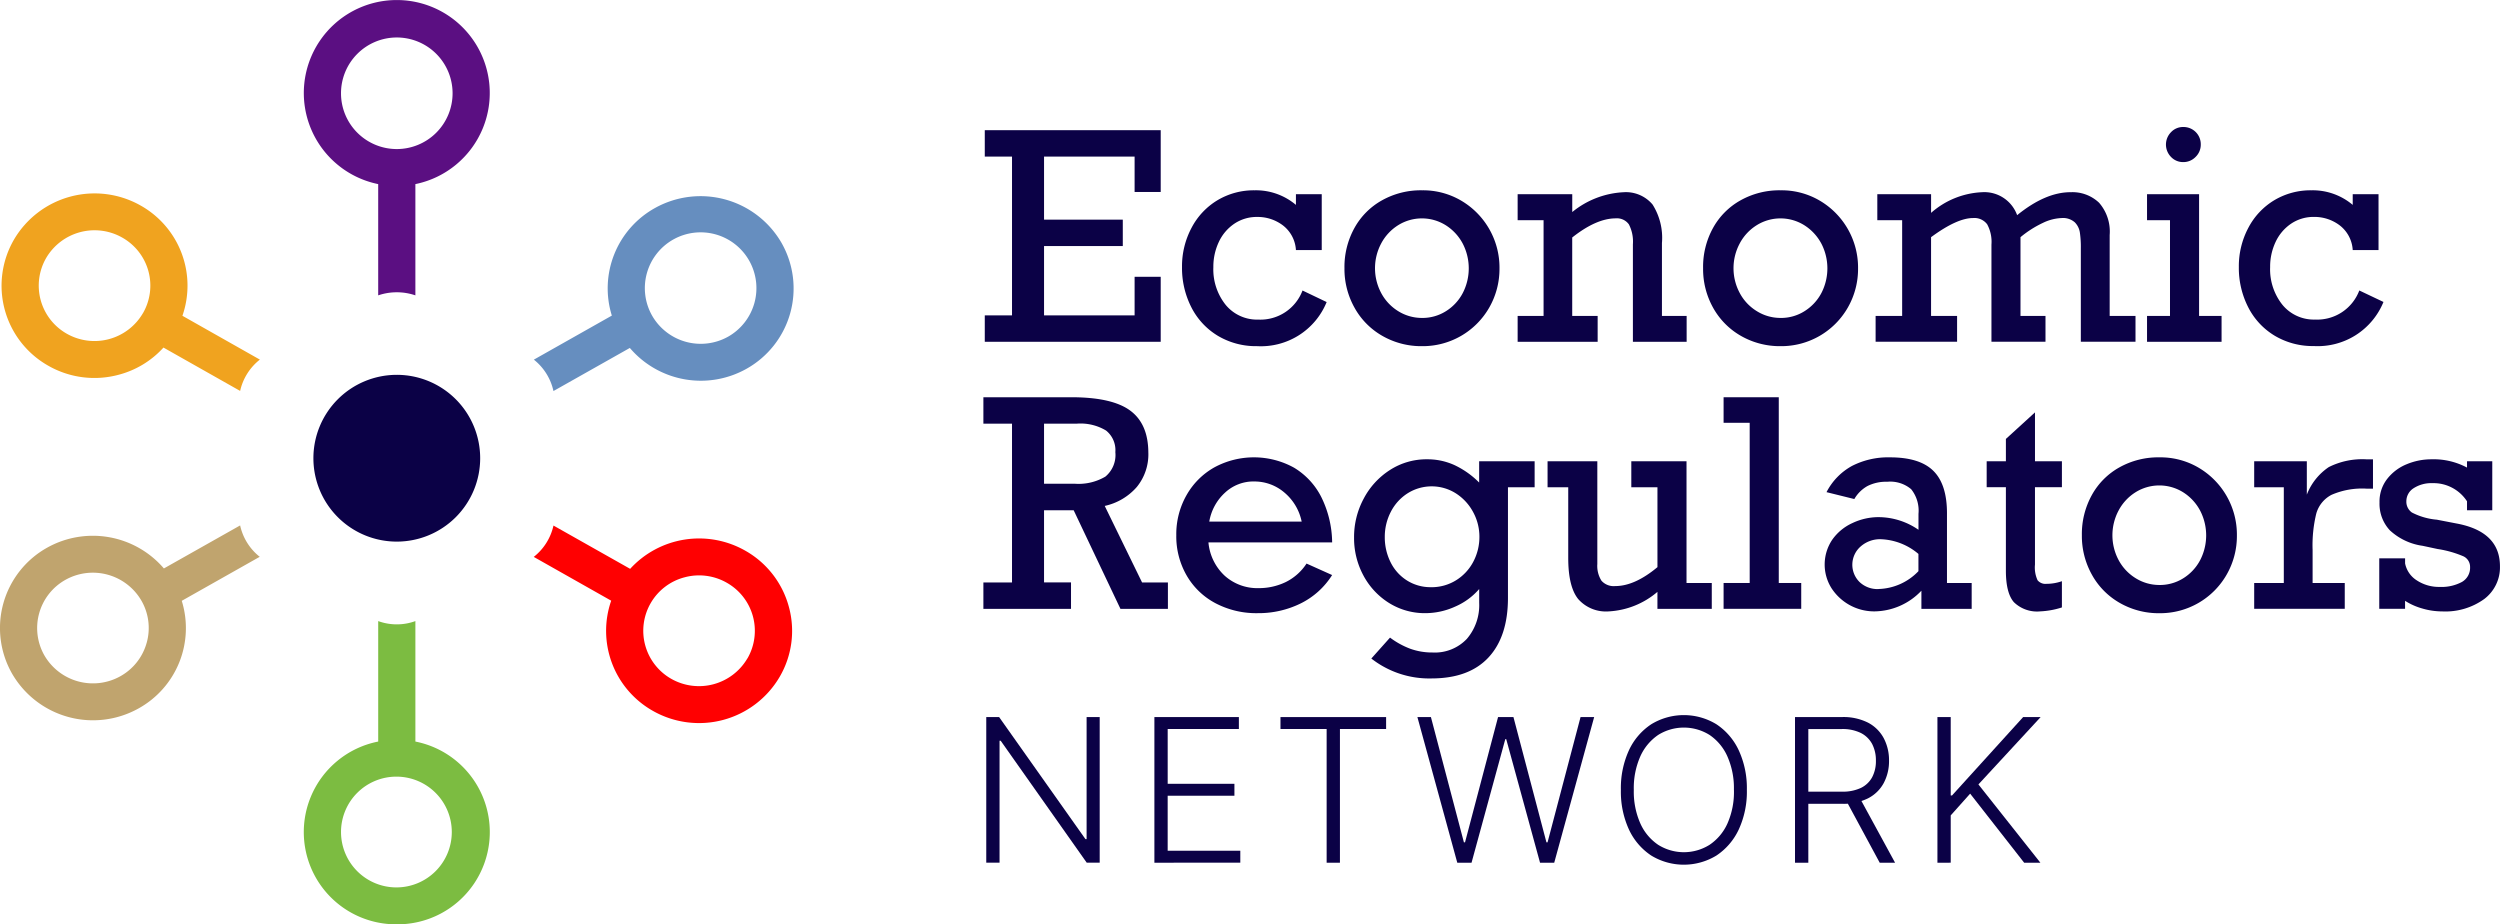 <svg id="logo-economic-regulators-network" xmlns="http://www.w3.org/2000/svg" xmlns:xlink="http://www.w3.org/1999/xlink" width="326.609" height="120.755" viewBox="0 0 326.609 120.755">
  <defs>
    <clipPath id="clip-path">
      <rect id="Rectangle_2188" data-name="Rectangle 2188" width="326.609" height="120.755" fill="none"/>
    </clipPath>
  </defs>
  <g id="Group_836" data-name="Group 836" clip-path="url(#clip-path)">
    <path id="Path_168" data-name="Path 168" d="M23.677,38.586V24.051a12.146,12.146,0,1,0-4.858,0V38.586a7.534,7.534,0,0,1,4.858,0M13.961,12.237a7.288,7.288,0,1,1,7.287,7.235,7.284,7.284,0,0,1-7.287-7.235" transform="translate(30.59 0.001)" fill="#5b0f82"/>
    <path id="Path_169" data-name="Path 169" d="M21.252,58.221a12.052,12.052,0,0,0,2.429-23.876V18.606a7.1,7.1,0,0,1-4.858,0V34.345a12.052,12.052,0,0,0,2.429,23.876m0-19.293a7.236,7.236,0,1,1-7.287,7.235A7.233,7.233,0,0,1,21.252,38.928Z" transform="translate(30.587 62.535)" fill="#7cbc41"/>
    <path id="Path_170" data-name="Path 170" d="M49.316,26.354a12,12,0,0,0-5.669-7.313A12.2,12.2,0,0,0,28.584,21.4L18.567,15.744a7.205,7.205,0,0,1-2.577,4.095L26.107,25.56a12,12,0,0,0,5.425,14.382,12.2,12.2,0,0,0,16.585-4.435A11.882,11.882,0,0,0,49.316,26.354ZM43.9,33.1h0a7.332,7.332,0,0,1-9.952,2.665,7.219,7.219,0,0,1,1.736-13.257,7.291,7.291,0,0,1,5.53.711A7.213,7.213,0,0,1,43.909,33.1Z" transform="translate(53.742 52.916)" fill="#ff0001"/>
    <path id="Path_171" data-name="Path 171" d="M23.675,21.784A12,12,0,0,0,18.25,7.4,12.211,12.211,0,0,0,1.666,11.837,12,12,0,0,0,6.136,28.3a12.146,12.146,0,0,0,9.219,1.186,11.994,11.994,0,0,0,5.844-3.55L31.216,31.6a7.194,7.194,0,0,1,2.577-4.091Zm-5.168-.327h0A7.323,7.323,0,0,1,8.56,24.122,7.219,7.219,0,0,1,5.87,14.24a7.33,7.33,0,0,1,9.956-2.665,7.2,7.2,0,0,1,2.686,9.882Z" transform="translate(0.157 19.471)" fill="#f0a31f"/>
    <path id="Path_172" data-name="Path 172" d="M48.373,12.019a12.219,12.219,0,0,0-16.545-4.6,12,12,0,0,0-5.647,14.06L15.993,27.234a7.181,7.181,0,0,1,2.56,4.1l9.978-5.63a12.187,12.187,0,0,0,15.215,2.739,12.026,12.026,0,0,0,4.627-16.423ZM41.361,24.238a7.323,7.323,0,0,1-9.921-2.756,7.288,7.288,0,1,1,9.921,2.756Z" transform="translate(53.752 19.752)" fill="#668ebf"/>
    <path id="Path_173" data-name="Path 173" d="M31.374,15.74l-9.96,5.621A12.233,12.233,0,0,0,6.181,18.636,12.026,12.026,0,0,0,1.554,35.059,12.213,12.213,0,0,0,18.1,39.651a12,12,0,0,0,5.647-14.06l10.187-5.752A7.181,7.181,0,0,1,31.374,15.74ZM19.159,31.091a7.2,7.2,0,0,1-3.441,4.357A7.335,7.335,0,0,1,5.789,32.7a7.222,7.222,0,0,1,2.778-9.86,7.337,7.337,0,0,1,9.926,2.756,7.15,7.15,0,0,1,.667,5.5" transform="translate(-0.002 52.903)" fill="#c0a46e"/>
    <path id="Path_174" data-name="Path 174" d="M31.176,22.123A10.894,10.894,0,1,1,20.283,11.229,10.891,10.891,0,0,1,31.176,22.123" transform="translate(31.556 37.741)" fill="#0b0146"/>
    <path id="Path_175" data-name="Path 175" d="M49.074,11.972V7.349H37.243v8.238H47.53v3.45H37.243v9.058H49.074V23.053h3.41v8.491H29.5v-3.45h3.559V7.349H29.5V3.9H52.484v8.072Z" transform="translate(99.155 13.108)" fill="#0b0146"/>
    <path id="Path_176" data-name="Path 176" d="M50.287,7.607v-1.4h3.371v7.3H50.287A4.384,4.384,0,0,0,48.6,10.293a5.464,5.464,0,0,0-3.393-1.112,5.232,5.232,0,0,0-2.965.881,5.864,5.864,0,0,0-2.028,2.385,7.571,7.571,0,0,0-.715,3.284,7.428,7.428,0,0,0,1.614,4.941,5.309,5.309,0,0,0,4.261,1.919,5.875,5.875,0,0,0,5.774-3.8L54.3,20.3a9.273,9.273,0,0,1-9.1,5.761,9.71,9.71,0,0,1-5.12-1.356,9.2,9.2,0,0,1-3.458-3.729,11.278,11.278,0,0,1-1.217-5.242A10.685,10.685,0,0,1,36.651,10.6a9.143,9.143,0,0,1,3.4-3.611A9.242,9.242,0,0,1,44.875,5.7a8.1,8.1,0,0,1,5.412,1.906" transform="translate(119.018 19.162)" fill="#0b0146"/>
    <path id="Path_177" data-name="Path 177" d="M60.526,15.879a10.149,10.149,0,0,1-1.334,5.133,10.006,10.006,0,0,1-8.77,5.05A10.218,10.218,0,0,1,45.193,24.7a9.551,9.551,0,0,1-3.62-3.689,10.343,10.343,0,0,1-1.3-5.133,10.5,10.5,0,0,1,1.3-5.246,9.243,9.243,0,0,1,3.6-3.62A10.368,10.368,0,0,1,50.422,5.7a9.826,9.826,0,0,1,5.155,1.382,10.148,10.148,0,0,1,4.95,8.8m-10.1,6.493a5.734,5.734,0,0,0,3.1-.881,6.153,6.153,0,0,0,2.2-2.368,7.035,7.035,0,0,0,0-6.459,6.34,6.34,0,0,0-2.2-2.39,5.868,5.868,0,0,0-6.241-.017,6.278,6.278,0,0,0-2.22,2.394,6.89,6.89,0,0,0,0,6.454A6.209,6.209,0,0,0,47.3,21.492a5.826,5.826,0,0,0,3.118.881" transform="translate(135.372 19.162)" fill="#0b0146"/>
    <path id="Path_178" data-name="Path 178" d="M64.317,12.327v9.59h3.227V25.3H60.523V12.566A4.9,4.9,0,0,0,60,9.959a1.913,1.913,0,0,0-1.718-.789q-2.532,0-5.687,2.5V21.916h3.323V25.3H45.465v-3.38h3.388V9.409H45.465V6.016H52.6V8.345a11.476,11.476,0,0,1,6.664-2.586,4.549,4.549,0,0,1,3.825,1.6,8.14,8.14,0,0,1,1.234,4.971" transform="translate(152.805 19.357)" fill="#0b0146"/>
    <path id="Path_179" data-name="Path 179" d="M71.264,15.879a10.149,10.149,0,0,1-1.334,5.133,10.006,10.006,0,0,1-8.765,5.05A10.223,10.223,0,0,1,55.931,24.7a9.581,9.581,0,0,1-3.62-3.689,10.34,10.34,0,0,1-1.291-5.133,10.5,10.5,0,0,1,1.291-5.246,9.243,9.243,0,0,1,3.6-3.62A10.372,10.372,0,0,1,61.165,5.7a9.822,9.822,0,0,1,5.15,1.382,10.148,10.148,0,0,1,4.95,8.8m-10.1,6.493a5.73,5.73,0,0,0,3.1-.881,6.2,6.2,0,0,0,2.207-2.368,7.035,7.035,0,0,0,0-6.459,6.386,6.386,0,0,0-2.207-2.39,5.868,5.868,0,0,0-6.241-.017A6.233,6.233,0,0,0,55.8,12.652a6.858,6.858,0,0,0,0,6.454,6.144,6.144,0,0,0,2.242,2.385,5.8,5.8,0,0,0,3.118.881" transform="translate(171.479 19.162)" fill="#0b0146"/>
    <path id="Path_180" data-name="Path 180" d="M59.656,21.916V9.409H56.411V6.016h7.025V8.454a10.78,10.78,0,0,1,6.659-2.7,4.556,4.556,0,0,1,4.583,3q3.709-3.009,6.991-3a5.038,5.038,0,0,1,3.711,1.374,5.724,5.724,0,0,1,1.387,4.221V21.916h3.375v3.375H83V13.077a13.087,13.087,0,0,0-.126-2.054,2.392,2.392,0,0,0-.667-1.339,2.33,2.33,0,0,0-1.718-.554,6.117,6.117,0,0,0-2.438.628,13.664,13.664,0,0,0-2.935,1.871V21.916h3.266v3.375h-7.06V12.6a4.787,4.787,0,0,0-.563-2.66,2.087,2.087,0,0,0-1.84-.811q-2.093,0-5.486,2.5V21.916h3.4v3.375H56.189V21.916Z" transform="translate(188.848 19.357)" fill="#0b0146"/>
    <path id="Path_181" data-name="Path 181" d="M74.058,28.491v3.375H64.32V28.491h3V15.984h-3v-3.4h6.8v15.9ZM71.341,6.1a2.215,2.215,0,0,1-.676,1.614,2.205,2.205,0,0,1-1.614.676,2.149,2.149,0,0,1-1.6-.676,2.306,2.306,0,0,1,0-3.227,2.137,2.137,0,0,1,1.6-.68A2.25,2.25,0,0,1,71.341,6.1" transform="translate(216.176 12.786)" fill="#0b0146"/>
    <path id="Path_182" data-name="Path 182" d="M81.946,7.607v-1.4h3.371v7.3H81.946a4.384,4.384,0,0,0-1.688-3.218,5.464,5.464,0,0,0-3.393-1.112,5.232,5.232,0,0,0-2.965.881,5.864,5.864,0,0,0-2.028,2.385,7.571,7.571,0,0,0-.715,3.284,7.428,7.428,0,0,0,1.614,4.941,5.309,5.309,0,0,0,4.261,1.919,5.875,5.875,0,0,0,5.774-3.8l3.157,1.5a9.273,9.273,0,0,1-9.1,5.761,9.71,9.71,0,0,1-5.12-1.356,9.2,9.2,0,0,1-3.458-3.729,11.278,11.278,0,0,1-1.217-5.242A10.685,10.685,0,0,1,68.31,10.6a9.143,9.143,0,0,1,3.4-3.611A9.242,9.242,0,0,1,76.534,5.7a8.1,8.1,0,0,1,5.412,1.906" transform="translate(225.422 19.162)" fill="#0b0146"/>
    <path id="Path_183" data-name="Path 183" d="M51.012,19.152a6.747,6.747,0,0,1-1.5,4.461,7.746,7.746,0,0,1-4.2,2.486l4.88,10h3.375v3.45h-6.2L41.256,26.666H37.384v9.428h3.524v3.45H29.46v-3.45H33.2V15.35H29.46V11.9H40.942q5.338,0,7.7,1.744t2.368,5.508M46.7,19.074a3.282,3.282,0,0,0-1.212-2.822,6.463,6.463,0,0,0-3.833-.9H37.384V23.2H41.4a6.894,6.894,0,0,0,4-.933,3.666,3.666,0,0,0,1.3-3.192" transform="translate(99.013 39.997)" fill="#0b0146"/>
    <path id="Path_184" data-name="Path 184" d="M55.6,24.816H39.439a6.75,6.75,0,0,0,2.146,4.374,6.381,6.381,0,0,0,4.4,1.6,8.048,8.048,0,0,0,3.537-.785,6.884,6.884,0,0,0,2.734-2.425l3.34,1.5A10.139,10.139,0,0,1,51.466,32.8a12.443,12.443,0,0,1-5.573,1.26,11.451,11.451,0,0,1-5.534-1.3,9.4,9.4,0,0,1-3.772-3.633,10.228,10.228,0,0,1-1.348-5.246,10.312,10.312,0,0,1,1.33-5.224,9.534,9.534,0,0,1,3.637-3.641,10.847,10.847,0,0,1,10.41.035A9.437,9.437,0,0,1,54.187,18.9,13.652,13.652,0,0,1,55.6,24.816M45.383,16.853A5.451,5.451,0,0,0,41.623,18.3a6.613,6.613,0,0,0-2.076,3.8H51.619a6.705,6.705,0,0,0-2.259-3.8,6.006,6.006,0,0,0-3.977-1.443" transform="translate(118.436 46.046)" fill="#0b0146"/>
    <path id="Path_185" data-name="Path 185" d="M56.909,16.8V14.016h7.248v3.393H60.672V31.861q0,5.05-2.542,7.784t-7.418,2.743a12.279,12.279,0,0,1-7.889-2.6l2.442-2.734a10.644,10.644,0,0,0,2.647,1.457A8.447,8.447,0,0,0,50.821,39,5.753,5.753,0,0,0,55.3,37.221a6.774,6.774,0,0,0,1.614-4.714v-1.8a8.713,8.713,0,0,1-3.162,2.307,9.44,9.44,0,0,1-3.825.846A8.818,8.818,0,0,1,45.1,32.507,9.508,9.508,0,0,1,41.768,28.9a10.258,10.258,0,0,1-1.2-4.924,10.557,10.557,0,0,1,1.26-5.081,9.891,9.891,0,0,1,3.441-3.746,8.8,8.8,0,0,1,4.841-1.391,8.534,8.534,0,0,1,3.563.754,11.376,11.376,0,0,1,3.24,2.289M50.638,30.47a6.056,6.056,0,0,0,3.245-.9,6.263,6.263,0,0,0,2.259-2.425,6.9,6.9,0,0,0,.8-3.284,6.686,6.686,0,0,0-.8-3.17,6.576,6.576,0,0,0-2.242-2.46,5.9,5.9,0,0,0-6.328-.035,6.208,6.208,0,0,0-2.2,2.42A7.072,7.072,0,0,0,44.58,23.9a7.274,7.274,0,0,0,.754,3.3,5.891,5.891,0,0,0,2.137,2.385,5.755,5.755,0,0,0,3.166.881" transform="translate(136.333 46.245)" fill="#0b0146"/>
    <path id="Path_186" data-name="Path 186" d="M55.191,30.124q2.551,0,5.517-2.473V17.211H57.293V13.818h7.213v15.9h3.3V33.1h-7.1v-2.22a10.642,10.642,0,0,1-6.345,2.551,4.838,4.838,0,0,1-4.008-1.614c-.868-1.077-1.3-2.865-1.3-5.36V17.211h-2.7V13.818h6.5V27.245A3.6,3.6,0,0,0,53.4,29.43a2.129,2.129,0,0,0,1.792.693" transform="translate(155.827 46.443)" fill="#0b0146"/>
    <path id="Path_187" data-name="Path 187" d="M61.778,36.165V39.54H51.635V36.165h3.41V15.237h-3.41V11.9h7.209V36.165Z" transform="translate(173.541 39.998)" fill="#0b0146"/>
    <path id="Path_188" data-name="Path 188" d="M70.641,21.014v9.1h3.227v3.38H67.3V31.123a8.578,8.578,0,0,1-6.127,2.7,6.653,6.653,0,0,1-5.621-3.035,5.8,5.8,0,0,1,.092-6.315A6.5,6.5,0,0,1,58.3,22.279a7.976,7.976,0,0,1,3.354-.768,9.214,9.214,0,0,1,5.264,1.653V21.088a4.482,4.482,0,0,0-.955-3.227,4.234,4.234,0,0,0-3.131-.972,5.392,5.392,0,0,0-2.577.558,4.522,4.522,0,0,0-1.718,1.7l-3.633-.9a8.156,8.156,0,0,1,3.323-3.423A10.333,10.333,0,0,1,63.193,13.7c2.582,0,4.466.58,5.661,1.757s1.788,3.026,1.788,5.556M61.688,30.9a7.486,7.486,0,0,0,5.224-2.329V26.317a8.031,8.031,0,0,0-4.95-1.923,3.823,3.823,0,0,0-2.595.946A3.167,3.167,0,0,0,59.233,30a3.4,3.4,0,0,0,2.455.907" transform="translate(183.719 46.05)" fill="#0b0146"/>
    <path id="Path_189" data-name="Path 189" d="M69.346,18.738v3.393H65.826V32.24a3.972,3.972,0,0,0,.34,2.045,1.328,1.328,0,0,0,1.164.467,6.135,6.135,0,0,0,2.015-.345v3.428a10.793,10.793,0,0,1-2.839.515,4.331,4.331,0,0,1-3.432-1.2c-.7-.8-1.047-2.172-1.047-4.121V22.131H59.516V18.738h2.512V15.821l3.8-3.467v6.384Z" transform="translate(200.03 41.522)" fill="#0b0146"/>
    <path id="Path_190" data-name="Path 190" d="M82.617,23.879a10.149,10.149,0,0,1-1.334,5.133,10.006,10.006,0,0,1-8.77,5.05A10.218,10.218,0,0,1,67.284,32.7a9.551,9.551,0,0,1-3.62-3.689,10.343,10.343,0,0,1-1.3-5.133,10.5,10.5,0,0,1,1.3-5.246,9.243,9.243,0,0,1,3.6-3.62A10.368,10.368,0,0,1,72.513,13.7a9.826,9.826,0,0,1,5.155,1.382,10.148,10.148,0,0,1,4.95,8.8m-10.1,6.493a5.734,5.734,0,0,0,3.1-.881,6.154,6.154,0,0,0,2.2-2.368,7.035,7.035,0,0,0,0-6.459,6.34,6.34,0,0,0-2.2-2.39,5.868,5.868,0,0,0-6.241-.017,6.277,6.277,0,0,0-2.22,2.394,6.89,6.89,0,0,0,0,6.454,6.209,6.209,0,0,0,2.242,2.385,5.826,5.826,0,0,0,3.118.881" transform="translate(209.619 46.05)" fill="#0b0146"/>
    <path id="Path_191" data-name="Path 191" d="M75.162,25.552v4.365h4.2v3.375H67.53V29.917H71.4V17.41H67.53v-3.4h6.877v4.365a7.663,7.663,0,0,1,2.869-3.6,9.738,9.738,0,0,1,4.906-1.016h.868v3.833h-.829a10.016,10.016,0,0,0-4.588.807,3.965,3.965,0,0,0-1.989,2.438,17.546,17.546,0,0,0-.484,4.714" transform="translate(226.965 46.248)" fill="#0b0146"/>
    <path id="Path_192" data-name="Path 192" d="M82.742,14.841v-.824h3.3v6.4h-3.3V19.245a5.213,5.213,0,0,0-4.514-2.368,4.265,4.265,0,0,0-2.46.659,2.013,2.013,0,0,0-.951,1.709,1.717,1.717,0,0,0,.724,1.465,8.646,8.646,0,0,0,3.258.938l2.547.493q5.7,1.047,5.7,5.6a5.181,5.181,0,0,1-2.063,4.278,8.664,8.664,0,0,1-5.473,1.614,9.3,9.3,0,0,1-2.673-.4,8.237,8.237,0,0,1-2.189-.986v1.047H71.277v-6.6h3.375v.663A3.4,3.4,0,0,0,76.2,29.589a5.242,5.242,0,0,0,2.965.842,5.606,5.606,0,0,0,2.917-.65,2.128,2.128,0,0,0,1.06-1.936,1.516,1.516,0,0,0-.846-1.4,13.708,13.708,0,0,0-3.393-.964l-1.958-.419a7.909,7.909,0,0,1-4.278-2.019,5.076,5.076,0,0,1-1.356-3.65,4.815,4.815,0,0,1,1-3.07A6.188,6.188,0,0,1,74.87,14.4a8.386,8.386,0,0,1,3.214-.641,9.279,9.279,0,0,1,4.658,1.082" transform="translate(239.558 46.245)" fill="#0b0146"/>
    <path id="Path_193" data-name="Path 193" d="M44.365,21.481V40.508H42.673L31.43,24.573h-.148V40.508H29.546V21.481h1.679L42.507,37.433h.148V21.481Z" transform="translate(99.303 72.198)" fill="#0b0146"/>
    <path id="Path_194" data-name="Path 194" d="M34.583,40.508V21.481H45.62v1.557h-9.3V30.2h8.718v1.561H36.318v7.182h9.489v1.561Z" transform="translate(116.231 72.199)" fill="#0b0146"/>
    <path id="Path_195" data-name="Path 195" d="M38.36,23.038V21.482h13.8v1.557H46.127v17.47H44.391V23.038Z" transform="translate(128.926 72.2)" fill="#0b0146"/>
    <path id="Path_196" data-name="Path 196" d="M47.673,40.508,42.462,21.481h1.766l4.309,16.362h.148L53,21.481h2.01l4.309,16.362h.148l4.309-16.362h1.779L60.338,40.508H58.484l-4.418-16.14h-.122l-4.409,16.14Z" transform="translate(142.712 72.199)" fill="#0b0146"/>
    <path id="Path_197" data-name="Path 197" d="M65.016,31.195a11.8,11.8,0,0,1-1.06,5.172,8.273,8.273,0,0,1-2.913,3.4,8.176,8.176,0,0,1-8.526,0,8.231,8.231,0,0,1-2.909-3.4,11.863,11.863,0,0,1-1.051-5.172,11.849,11.849,0,0,1,1.051-5.172,8.182,8.182,0,0,1,2.913-3.4,8.168,8.168,0,0,1,8.521,0,8.245,8.245,0,0,1,2.913,3.4,11.787,11.787,0,0,1,1.06,5.172m-1.692,0a10.244,10.244,0,0,0-.855-4.383,6.606,6.606,0,0,0-2.333-2.8,6.333,6.333,0,0,0-6.7,0A6.691,6.691,0,0,0,51.1,26.808a10.224,10.224,0,0,0-.855,4.387,10.256,10.256,0,0,0,.85,4.374,6.637,6.637,0,0,0,2.333,2.8,6.32,6.32,0,0,0,6.716,0,6.6,6.6,0,0,0,2.337-2.791,10.182,10.182,0,0,0,.846-4.383" transform="translate(163.201 72)" fill="#0b0146"/>
    <path id="Path_198" data-name="Path 198" d="M53.774,40.512V21.481h6.145a7.136,7.136,0,0,1,3.388.728,4.886,4.886,0,0,1,2.05,2.015,6.151,6.151,0,0,1,.7,2.952,6.063,6.063,0,0,1-.7,2.939A4.808,4.808,0,0,1,63.311,32.1a7.176,7.176,0,0,1-3.367.715H54.716V31.228H59.9a5.578,5.578,0,0,0,2.481-.488,3.307,3.307,0,0,0,1.478-1.409,4.5,4.5,0,0,0,.484-2.154A4.645,4.645,0,0,0,63.852,25a3.437,3.437,0,0,0-1.483-1.443,5.426,5.426,0,0,0-2.494-.51H55.514v17.47Zm8.395-8.587,4.679,8.587H64.842l-4.636-8.587Z" transform="translate(180.732 72.198)" fill="#0b0146"/>
    <path id="Path_199" data-name="Path 199" d="M58.041,40.508V21.481h1.736V31.725h.17L69.24,21.481h2.285l-8.129,8.8L71.49,40.508H69.371l-7.056-9.023-2.538,2.843v6.179Z" transform="translate(195.072 72.199)" fill="#0b0146"/>
  </g>
</svg>
